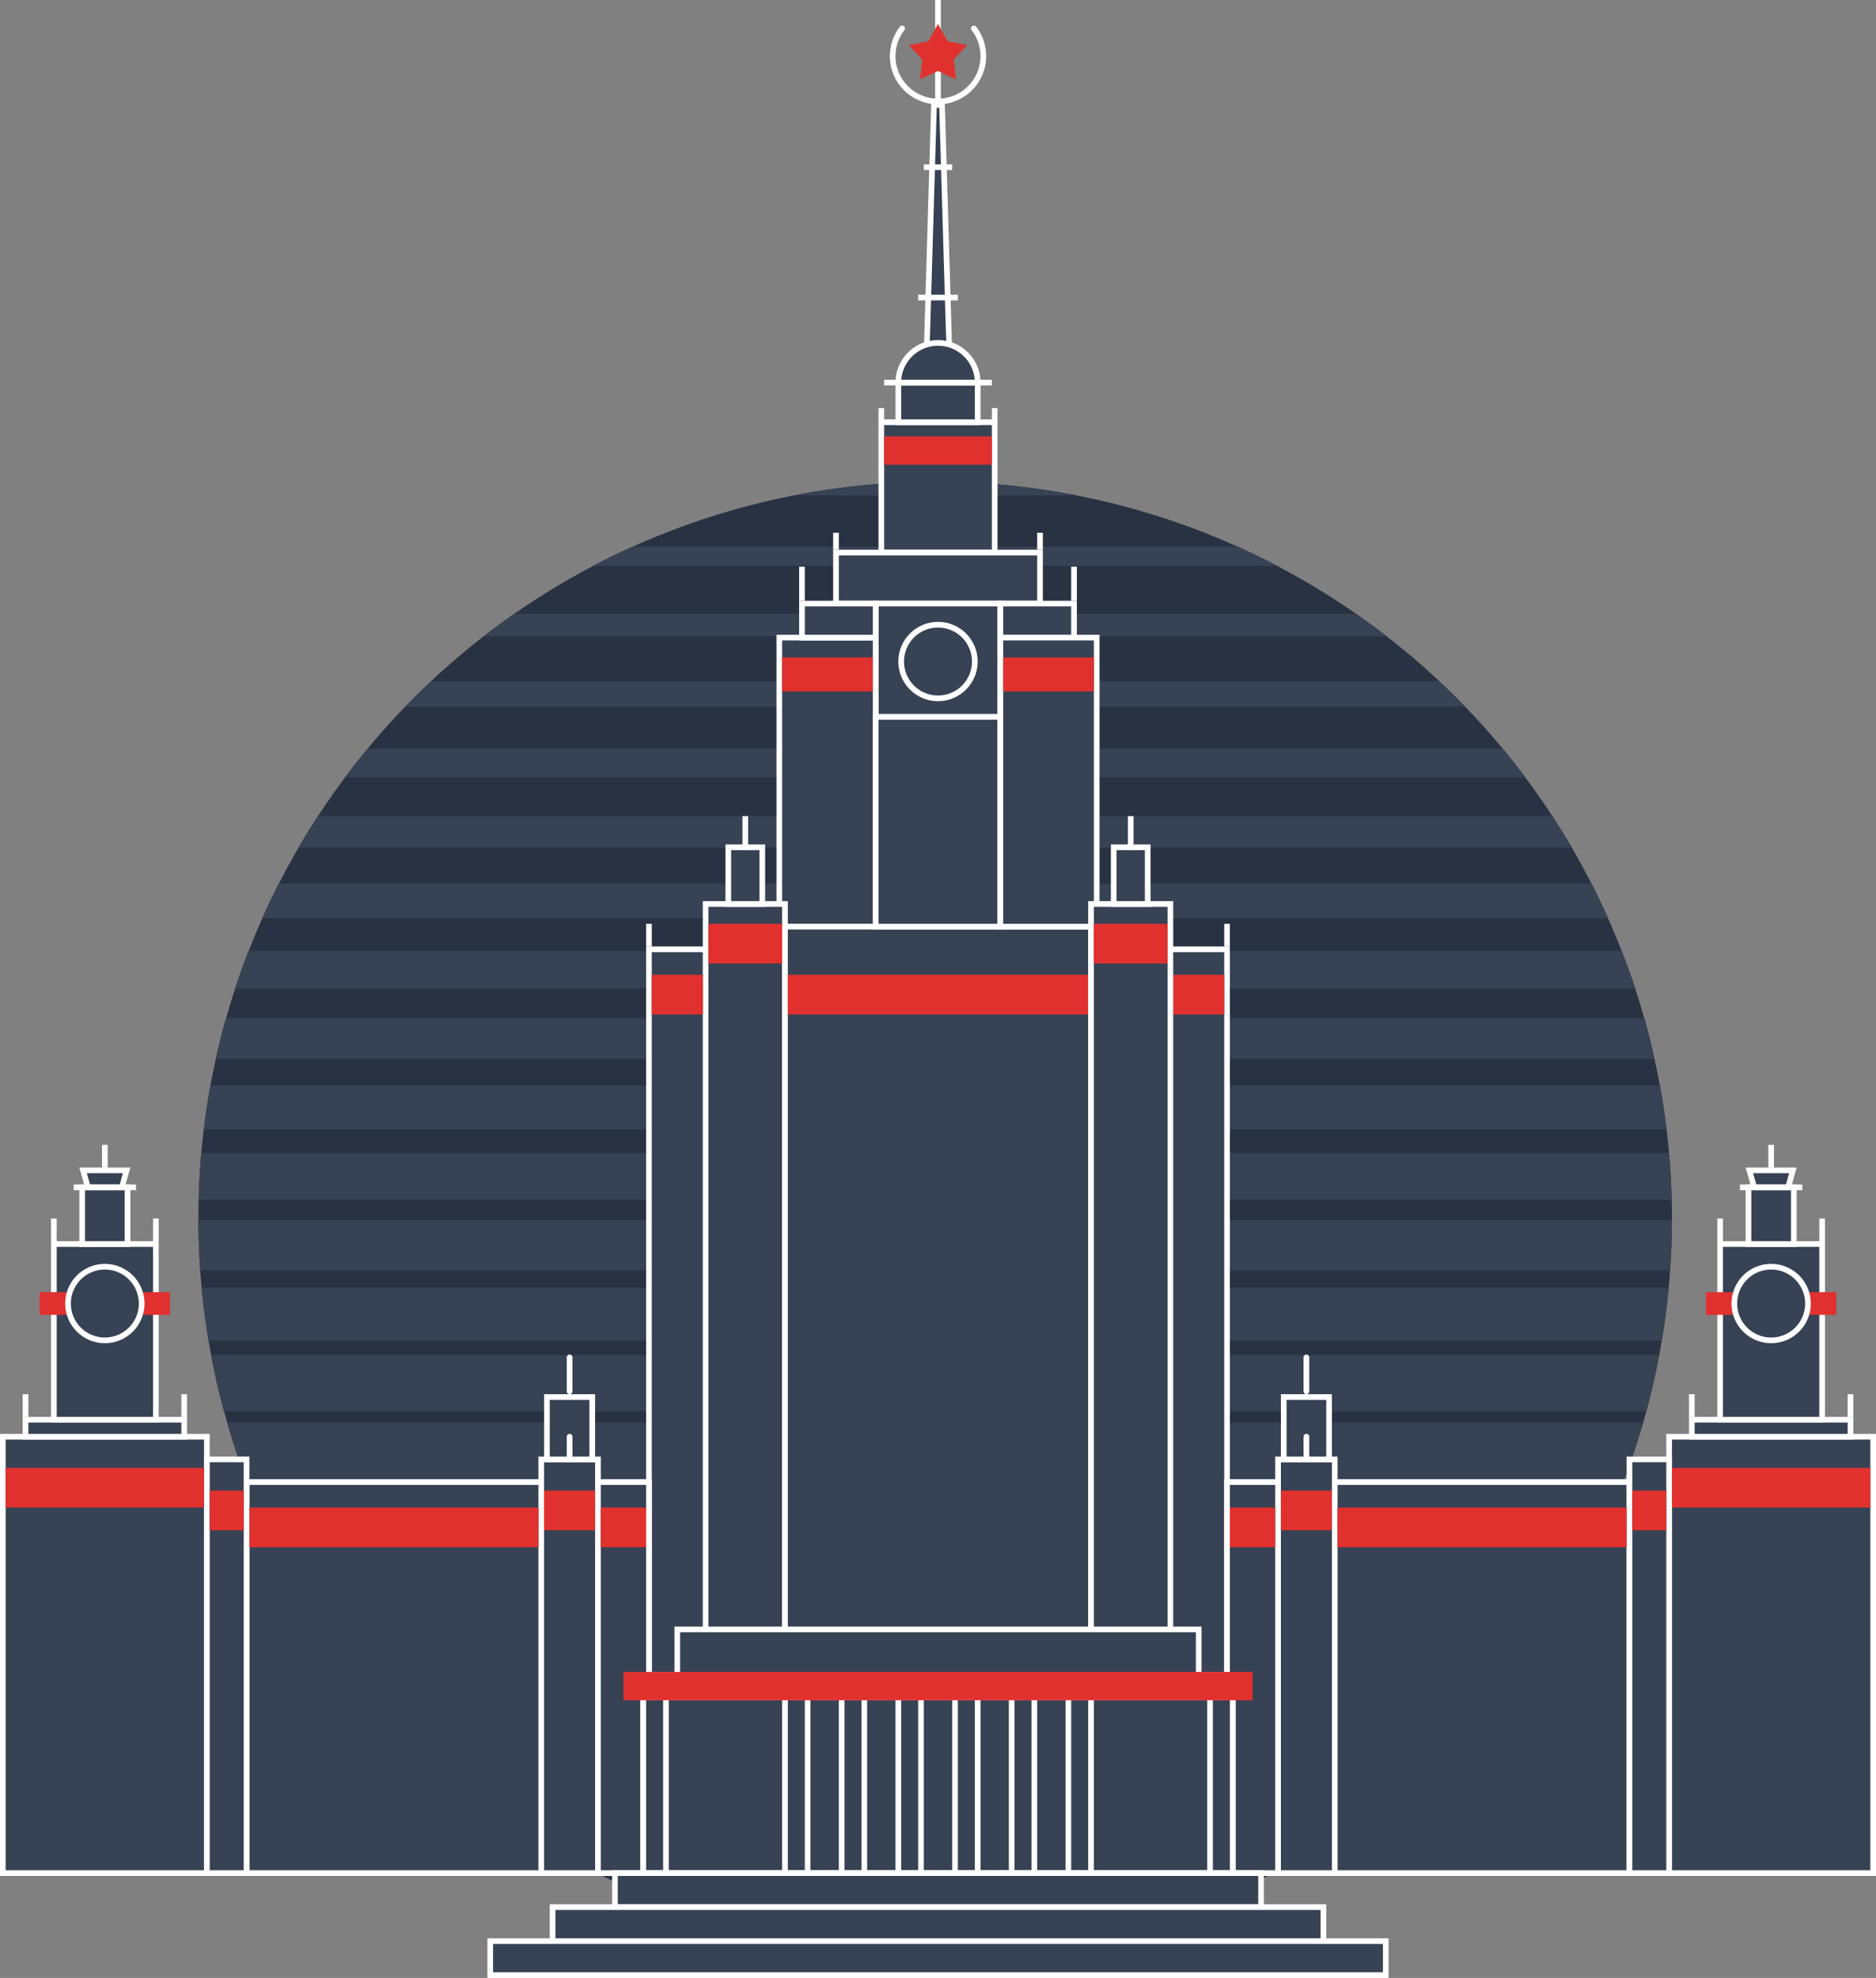 <svg width="331" height="349" viewBox="0 0 331 349" fill="none" xmlns="http://www.w3.org/2000/svg">
<rect x="0" y="0" width="331" height="349" fill="#808080" stroke="none"/>
<g clip-path="url(#clip0_1940_11953)">
<circle cx="165" cy="215" r="130" fill="#283243"/>
<path d="M39.863 179.657C39.194 182.029 38.598 184.431 38.062 186.856H291.934C291.398 184.431 290.802 182.029 290.133 179.657H39.863Z" fill="#374254"/>
<path d="M43.85 167.768C42.995 169.958 42.202 172.18 41.465 174.427H288.531C287.794 172.18 287.001 169.958 286.146 167.768H43.85Z" fill="#374254"/>
<path d="M37.114 191.548C36.648 194.101 36.261 196.681 35.947 199.284H294.051C293.737 196.681 293.35 194.101 292.884 191.548H37.114Z" fill="#374254"/>
<path d="M71.477 124.712H258.52C257.032 123.173 255.508 121.671 253.948 120.206H76.048C74.488 121.671 72.964 123.173 71.477 124.712Z" fill="#374254"/>
<path d="M49.192 155.877C48.164 157.887 47.191 159.929 46.266 161.998H283.734C282.809 159.929 281.836 157.887 280.808 155.877H49.192Z" fill="#374254"/>
<path d="M294.669 224.143C294.872 221.229 294.987 218.292 294.994 215.329H35.004C35.011 218.292 35.126 221.229 35.329 224.143H294.669Z" fill="#374254"/>
<path d="M35.517 203.438C35.275 206.174 35.109 208.932 35.041 211.714H294.957C294.889 208.932 294.723 206.174 294.481 203.438H35.517Z" fill="#374254"/>
<path d="M40.066 251C42.268 258.644 45.138 266.003 48.632 273H281.364C284.858 266.003 287.729 258.644 289.93 251H40.066Z" fill="#374254"/>
<path d="M292.752 239.109H37.246C37.873 242.452 38.619 245.753 39.497 249H290.501C291.379 245.753 292.125 242.452 292.752 239.109Z" fill="#374254"/>
<path d="M104.617 99.855H225.381C223.08 98.645 220.743 97.497 218.364 96.425H111.634C109.255 97.497 106.918 98.645 104.617 99.855Z" fill="#374254"/>
<path d="M190.07 87.425C181.957 85.839 173.577 85 165 85C156.423 85 148.043 85.839 139.93 87.425H190.07Z" fill="#374254"/>
<path d="M64.864 132.097C63.498 133.745 62.171 135.426 60.887 137.141H269.113C267.829 135.426 266.502 133.745 265.136 132.097H64.864Z" fill="#374254"/>
<path d="M56.102 143.986C54.906 145.816 53.755 147.676 52.65 149.568H277.348C276.243 147.676 275.092 145.816 273.896 143.986H56.102Z" fill="#374254"/>
<path d="M90.71 108.315C88.879 109.593 87.081 110.915 85.32 112.282H244.68C242.919 110.915 241.121 109.593 239.29 108.315H90.71Z" fill="#374254"/>
<path d="M294.424 227.219H35.574C35.868 230.371 36.28 233.488 36.796 236.57H293.202C293.718 233.488 294.13 230.371 294.424 227.219Z" fill="#374254"/>
<path d="M165.5 17.5V-0.5" stroke="white" stroke-linecap="round" stroke-linejoin="round"/>
<path d="M163.516 61.5L164.794 18.5H166.208L167.486 61.5H163.516Z" fill="#374254"/>
<path d="M165.722 19L166.97 61H164.03L165.278 19H165.722ZM166.692 18H164.308L163 62H168L166.692 18Z" fill="white"/>
<path d="M159.161 5.025C158.12 6.376 157.5 8.069 157.5 9.907C157.5 14.325 161.082 17.907 165.5 17.907C169.918 17.907 173.5 14.325 173.5 9.907C173.5 8.068 172.88 6.374 171.837 5.023" stroke="white" stroke-linecap="round" stroke-linejoin="round"/>
<path d="M175.5 74.5H155.5V97.5H175.5V74.5Z" fill="#374254"/>
<path d="M175 75V97H156V75H175ZM176 74H155V98H176V74Z" fill="white"/>
<path d="M183.5 97.5H147.5V106.5H183.5V97.5Z" fill="#374254"/>
<path d="M183 98V106H148V98H183ZM184 97H147V107H184V97Z" fill="white"/>
<path d="M176.5 106.5H154.5V126.5H176.5V106.5Z" fill="#374254"/>
<path d="M176 107V126H155V107H176ZM177 106H154V127H177V106Z" fill="white"/>
<path d="M154.5 112.5H137.5V163.5H154.5V112.5Z" fill="#374254"/>
<path d="M154 113V163H138V113H154ZM155 112H137V164H155V112Z" fill="white"/>
<path d="M216.5 167.5H114.5V295.5H216.5V167.5Z" fill="#374254"/>
<path d="M216 168V295H115V168H216ZM217 167H114V296H217V167Z" fill="white"/>
<path d="M114.5 261.5H43.5V330.5H114.5V261.5Z" fill="#374254"/>
<path d="M114 262V330H44V262H114ZM115 261H43V331H115V261Z" fill="white"/>
<path d="M138.5 159.5H124.5V295.5H138.5V159.5Z" fill="#374254"/>
<path d="M138 160V295H125V160H138ZM139 159H124V296H139V159Z" fill="white"/>
<path d="M192.5 163.5H138.5V295.5H192.5V163.5Z" fill="#374254"/>
<path d="M192 164V295H139V164H192ZM193 163H138V296H193V163Z" fill="white"/>
<path d="M138 163H125V170H138V163Z" fill="#E1312F"/>
<path d="M124 172H115V179H124V172Z" fill="#E1312F"/>
<path d="M216 172H207V179H216V172Z" fill="#E1312F"/>
<path d="M192 172H139V179H192V172Z" fill="#E1312F"/>
<path d="M165.5 123.223C169.09 123.223 172 120.313 172 116.723C172 113.133 169.09 110.223 165.5 110.223C161.91 110.223 159 113.133 159 116.723C159 120.313 161.91 123.223 165.5 123.223Z" fill="#374254"/>
<path d="M165.5 110.723C168.809 110.723 171.5 113.414 171.5 116.723C171.5 120.031 168.809 122.723 165.5 122.723C162.191 122.723 159.5 120.031 159.5 116.723C159.5 113.414 162.191 110.723 165.5 110.723ZM165.5 109.723C161.634 109.723 158.5 112.856 158.5 116.723C158.5 120.588 161.634 123.723 165.5 123.723C169.366 123.723 172.5 120.588 172.5 116.723C172.5 112.856 169.366 109.723 165.5 109.723Z" fill="white"/>
<path d="M36.5 253.5H0.5V330.5H36.5V253.5Z" fill="#374254"/>
<path d="M36 254V330H1V254H36ZM37 253H0V331H37V253Z" fill="white"/>
<path d="M43.5 257.5H36.5V330.5H43.5V257.5Z" fill="#374254"/>
<path d="M43 258V330H37V258H43ZM44 257H36V331H44V257Z" fill="white"/>
<path d="M105.5 257.5H95.5V330.5H105.5V257.5Z" fill="#374254"/>
<path d="M105 258V330H96V258H105ZM106 257H95V331H106V257Z" fill="white"/>
<path d="M32.5 250.5H4.5V253.5H32.5V250.5Z" fill="#374254"/>
<path d="M32 251V253H5V251H32ZM33 250H4V254H33V250Z" fill="white"/>
<path d="M27.5 219.5H9.5V250.5H27.5V219.5Z" fill="#374254"/>
<path d="M27 220V250H10V220H27ZM28 219H9V251H28V219Z" fill="white"/>
<path d="M22.5 209.5H14.5V219.5H22.5V209.5Z" fill="#374254"/>
<path d="M22 210V219H15V210H22ZM23 209H14V220H23V209Z" fill="white"/>
<path d="M15.504 209.5L14.66 206.5H22.34L21.496 209.5H15.504Z" fill="#374254"/>
<path d="M21.68 207L21.117 209H15.883L15.32 207H21.68ZM23 206H14L15.125 210H21.875L23 206Z" fill="white"/>
<path d="M24 209H13V210H24V209Z" fill="white"/>
<path d="M104.5 246.5H96.5V257.5H104.5V246.5Z" fill="#374254"/>
<path d="M104 247V257H97V247H104ZM105 246H96V258H105V246Z" fill="white"/>
<path d="M134.5 149.5H128.5V159.5H134.5V149.5Z" fill="#374254"/>
<path d="M134 150V159H129V150H134ZM135 149H128V160H135V149Z" fill="white"/>
<path d="M172.5 67.5H158.5V74.5H172.5V67.5Z" fill="#374254"/>
<path d="M172 68V74H159V68H172ZM173 67H158V75H173V67Z" fill="white"/>
<path d="M158.5 67.5C158.5 63.641 161.641 60.5 165.5 60.5C169.359 60.5 172.5 63.641 172.5 67.5H158.5Z" fill="#374254"/>
<path d="M165.5 61C168.916 61 171.725 63.648 171.981 67H159.019C159.275 63.648 162.084 61 165.5 61ZM165.5 60C161.357 60 158 63.358 158 67.5V68H173V67.5C173 63.358 169.643 60 165.5 60Z" fill="white"/>
<path d="M176.5 126.5H154.5V163.5H176.5V126.5Z" fill="#374254"/>
<path d="M176 127V163H155V127H176ZM177 126H154V164H177V126Z" fill="white"/>
<path d="M154.5 106.5H141.5V112.5H154.5V106.5Z" fill="#374254"/>
<path d="M154 107V112H142V107H154ZM155 106H141V113H155V106Z" fill="white"/>
<path d="M189.5 106.5H176.5V112.5H189.5V106.5Z" fill="#374254"/>
<path d="M189 107V112H177V107H189ZM190 106H176V113H190V106Z" fill="white"/>
<path d="M193.5 112.5H176.5V163.5H193.5V112.5Z" fill="#374254"/>
<path d="M193 113V163H177V113H193ZM194 112H176V164H194V112Z" fill="white"/>
<path d="M165.5 4.222L167.203 7.283L170.641 7.957L168.256 10.522L168.677 14L165.5 12.524L162.323 14L162.744 10.522L160.359 7.957L163.797 7.283L165.5 4.222Z" fill="#E1312F"/>
<path d="M100.5 245.5V239.5" stroke="white" stroke-linecap="round" stroke-linejoin="round"/>
<path d="M100.5 257.5V253.5" stroke="white" stroke-linecap="round" stroke-linejoin="round"/>
<path d="M32.5 250V246" stroke="white" stroke-linejoin="round"/>
<path d="M27.5 219V215" stroke="white" stroke-linejoin="round"/>
<path d="M18.5 206V202" stroke="white" stroke-linejoin="round"/>
<path d="M114.5 167V163" stroke="white" stroke-linejoin="round"/>
<path d="M131.5 150V144" stroke="white" stroke-linejoin="round"/>
<path d="M141.5 106V100" stroke="white" stroke-linejoin="round"/>
<path d="M147.5 97V94" stroke="white" stroke-linejoin="round"/>
<path d="M155.5 74V72" stroke="white" stroke-linejoin="round"/>
<path d="M175.5 74V72" stroke="white" stroke-linejoin="round"/>
<path d="M183.5 97V94" stroke="white" stroke-linejoin="round"/>
<path d="M156 67.5H175" stroke="white" stroke-linejoin="round"/>
<path d="M162 52.5H169" stroke="white" stroke-linejoin="round"/>
<path d="M163 29.5H168" stroke="white" stroke-linejoin="round"/>
<path d="M189.5 106V100" stroke="white" stroke-linejoin="round"/>
<path d="M206.5 159.5H192.5V295.5H206.5V159.5Z" fill="#374254"/>
<path d="M206 160V295H193V160H206ZM207 159H192V296H207V159Z" fill="white"/>
<path d="M206 163H193V170H206V163Z" fill="#E1312F"/>
<path d="M202.5 149.5H196.5V159.5H202.5V149.5Z" fill="#374254"/>
<path d="M202 150V159H197V150H202ZM203 149H196V160H203V149Z" fill="white"/>
<path d="M199.5 150V144" stroke="white" stroke-linejoin="round"/>
<path d="M216.5 167V163" stroke="white" stroke-linejoin="round"/>
<path d="M9.5 219V215" stroke="white" stroke-linejoin="round"/>
<path d="M4.5 250V246" stroke="white" stroke-linejoin="round"/>
<path d="M287.5 261.5H216.5V330.5H287.5V261.5Z" fill="#374254"/>
<path d="M287 262V330H217V262H287ZM288 261H216V331H288V261Z" fill="white"/>
<path d="M330.5 253.5H294.5V330.5H330.5V253.5Z" fill="#374254"/>
<path d="M330 254V330H295V254H330ZM331 253H294V331H331V253Z" fill="white"/>
<path d="M294.5 257.5H287.5V330.5H294.5V257.5Z" fill="#374254"/>
<path d="M294 258V330H288V258H294ZM295 257H287V331H295V257Z" fill="white"/>
<path d="M235.5 257.5H225.5V330.5H235.5V257.5Z" fill="#374254"/>
<path d="M235 258V330H226V258H235ZM236 257H225V331H236V257Z" fill="white"/>
<path d="M326.5 250.5H298.5V253.5H326.5V250.5Z" fill="#374254"/>
<path d="M326 251V253H299V251H326ZM327 250H298V254H327V250Z" fill="white"/>
<path d="M321.5 219.5H303.5V250.5H321.5V219.5Z" fill="#374254"/>
<path d="M321 220V250H304V220H321ZM322 219H303V251H322V219Z" fill="white"/>
<path d="M316.5 209.5H308.5V219.5H316.5V209.5Z" fill="#374254"/>
<path d="M316 210V219H309V210H316ZM317 209H308V220H317V209Z" fill="white"/>
<path d="M309.504 209.5L308.66 206.5H316.34L315.496 209.5H309.504Z" fill="#374254"/>
<path d="M315.68 207L315.117 209H309.883L309.32 207H315.68ZM317 206H308L309.125 210H315.875L317 206Z" fill="white"/>
<path d="M307 210H318V209H307V210Z" fill="white"/>
<path d="M234.5 246.5H226.5V257.5H234.5V246.5Z" fill="#374254"/>
<path d="M234 247V257H227V247H234ZM235 246H226V258H235V246Z" fill="white"/>
<path d="M230.5 245.5V239.5" stroke="white" stroke-linecap="round" stroke-linejoin="round"/>
<path d="M230.5 257.5V253.5" stroke="white" stroke-linecap="round" stroke-linejoin="round"/>
<path d="M298.5 250V246" stroke="white" stroke-linejoin="round"/>
<path d="M303.5 219V215" stroke="white" stroke-linejoin="round"/>
<path d="M312.5 206V202" stroke="white" stroke-linejoin="round"/>
<path d="M321.5 219V215" stroke="white" stroke-linejoin="round"/>
<path d="M326.5 250V246" stroke="white" stroke-linejoin="round"/>
<path d="M217.5 299.5H113.5V330.5H217.5V299.5Z" fill="#374254"/>
<path d="M217 300V330H114V300H217ZM218 299H113V331H218V299Z" fill="white"/>
<path d="M117.5 299.5H113.5V330.5H117.5V299.5Z" fill="#374254"/>
<path d="M117 300V330H114V300H117ZM118 299H113V331H118V299Z" fill="white"/>
<path d="M142.5 299.5H138.5V330.5H142.5V299.5Z" fill="#374254"/>
<path d="M142 300V330H139V300H142ZM143 299H138V331H143V299Z" fill="white"/>
<path d="M152.5 299.5H148.5V330.5H152.5V299.5Z" fill="#374254"/>
<path d="M152 300V330H149V300H152ZM153 299H148V331H153V299Z" fill="white"/>
<path d="M162.5 299.5H158.5V330.5H162.5V299.5Z" fill="#374254"/>
<path d="M162 300V330H159V300H162ZM163 299H158V331H163V299Z" fill="white"/>
<path d="M172.5 299.5H168.5V330.5H172.5V299.5Z" fill="#374254"/>
<path d="M172 300V330H169V300H172ZM173 299H168V331H173V299Z" fill="white"/>
<path d="M192.5 299.5H188.5V330.5H192.5V299.5Z" fill="#374254"/>
<path d="M192 300V330H189V300H192ZM193 299H188V331H193V299Z" fill="white"/>
<path d="M211.5 287.5H119.5V297.5H211.5V287.5Z" fill="#374254"/>
<path d="M211 288V297H120V288H211ZM212 287H119V298H212V287Z" fill="white"/>
<path d="M182.5 299.5H178.5V330.5H182.5V299.5Z" fill="#374254"/>
<path d="M182 300V330H179V300H182ZM183 299H178V331H183V299Z" fill="white"/>
<path d="M217.5 299.5H213.5V330.5H217.5V299.5Z" fill="#374254"/>
<path d="M217 300V330H214V300H217ZM218 299H213V331H218V299Z" fill="white"/>
<path d="M221 295H110V300H221V295Z" fill="#E1312F"/>
<path d="M222.5 330.5H108.5V336.5H222.5V330.5Z" fill="#374254"/>
<path d="M222 331V336H109V331H222ZM223 330H108V337H223V330Z" fill="white"/>
<path d="M233.5 336.5H97.5V342.5H233.5V336.5Z" fill="#374254"/>
<path d="M233 337V342H98V337H233ZM234 336H97V343H234V336Z" fill="white"/>
<path d="M244.5 342.5H86.5V348.5H244.5V342.5Z" fill="#374254"/>
<path d="M244 343V348H87V343H244ZM245 342H86V349H245V342Z" fill="white"/>
<path d="M30 228H7V232H30V228Z" fill="#E1312F"/>
<path d="M324 228H301V232H324V228Z" fill="#E1312F"/>
<path d="M18.5 236.5C22.09 236.5 25 233.59 25 230C25 226.41 22.09 223.5 18.5 223.5C14.91 223.5 12 226.41 12 230C12 233.59 14.91 236.5 18.5 236.5Z" fill="#374254" stroke="white" stroke-linecap="round" stroke-linejoin="round"/>
<path d="M312.5 236.5C316.09 236.5 319 233.59 319 230C319 226.41 316.09 223.5 312.5 223.5C308.91 223.5 306 226.41 306 230C306 233.59 308.91 236.5 312.5 236.5Z" fill="#374254" stroke="white" stroke-linecap="round" stroke-linejoin="round"/>
<path d="M235 263H226V270H235V263Z" fill="#E1312F"/>
<path d="M105 263H96V270H105V263Z" fill="#E1312F"/>
<path d="M294 263H288V270H294V263Z" fill="#E1312F"/>
<path d="M43 263H37V270H43V263Z" fill="#E1312F"/>
<path d="M330 259H295V266H330V259Z" fill="#E1312F"/>
<path d="M36 259H1V266H36V259Z" fill="#E1312F"/>
<path d="M287 266H236V273H287V266Z" fill="#E1312F"/>
<path d="M95 266H44V273H95V266Z" fill="#E1312F"/>
<path d="M225 266H217V273H225V266Z" fill="#E1312F"/>
<path d="M114 266H106V273H114V266Z" fill="#E1312F"/>
<path d="M175 77H156V82H175V77Z" fill="#E1312F"/>
<path d="M154 116H138V122H154V116Z" fill="#E1312F"/>
<path d="M193 116H177V122H193V116Z" fill="#E1312F"/>
</g>
<defs>
<clipPath id="clip0_1940_11953">
<rect width="331" height="349" fill="white"/>
</clipPath>
</defs>
</svg>
